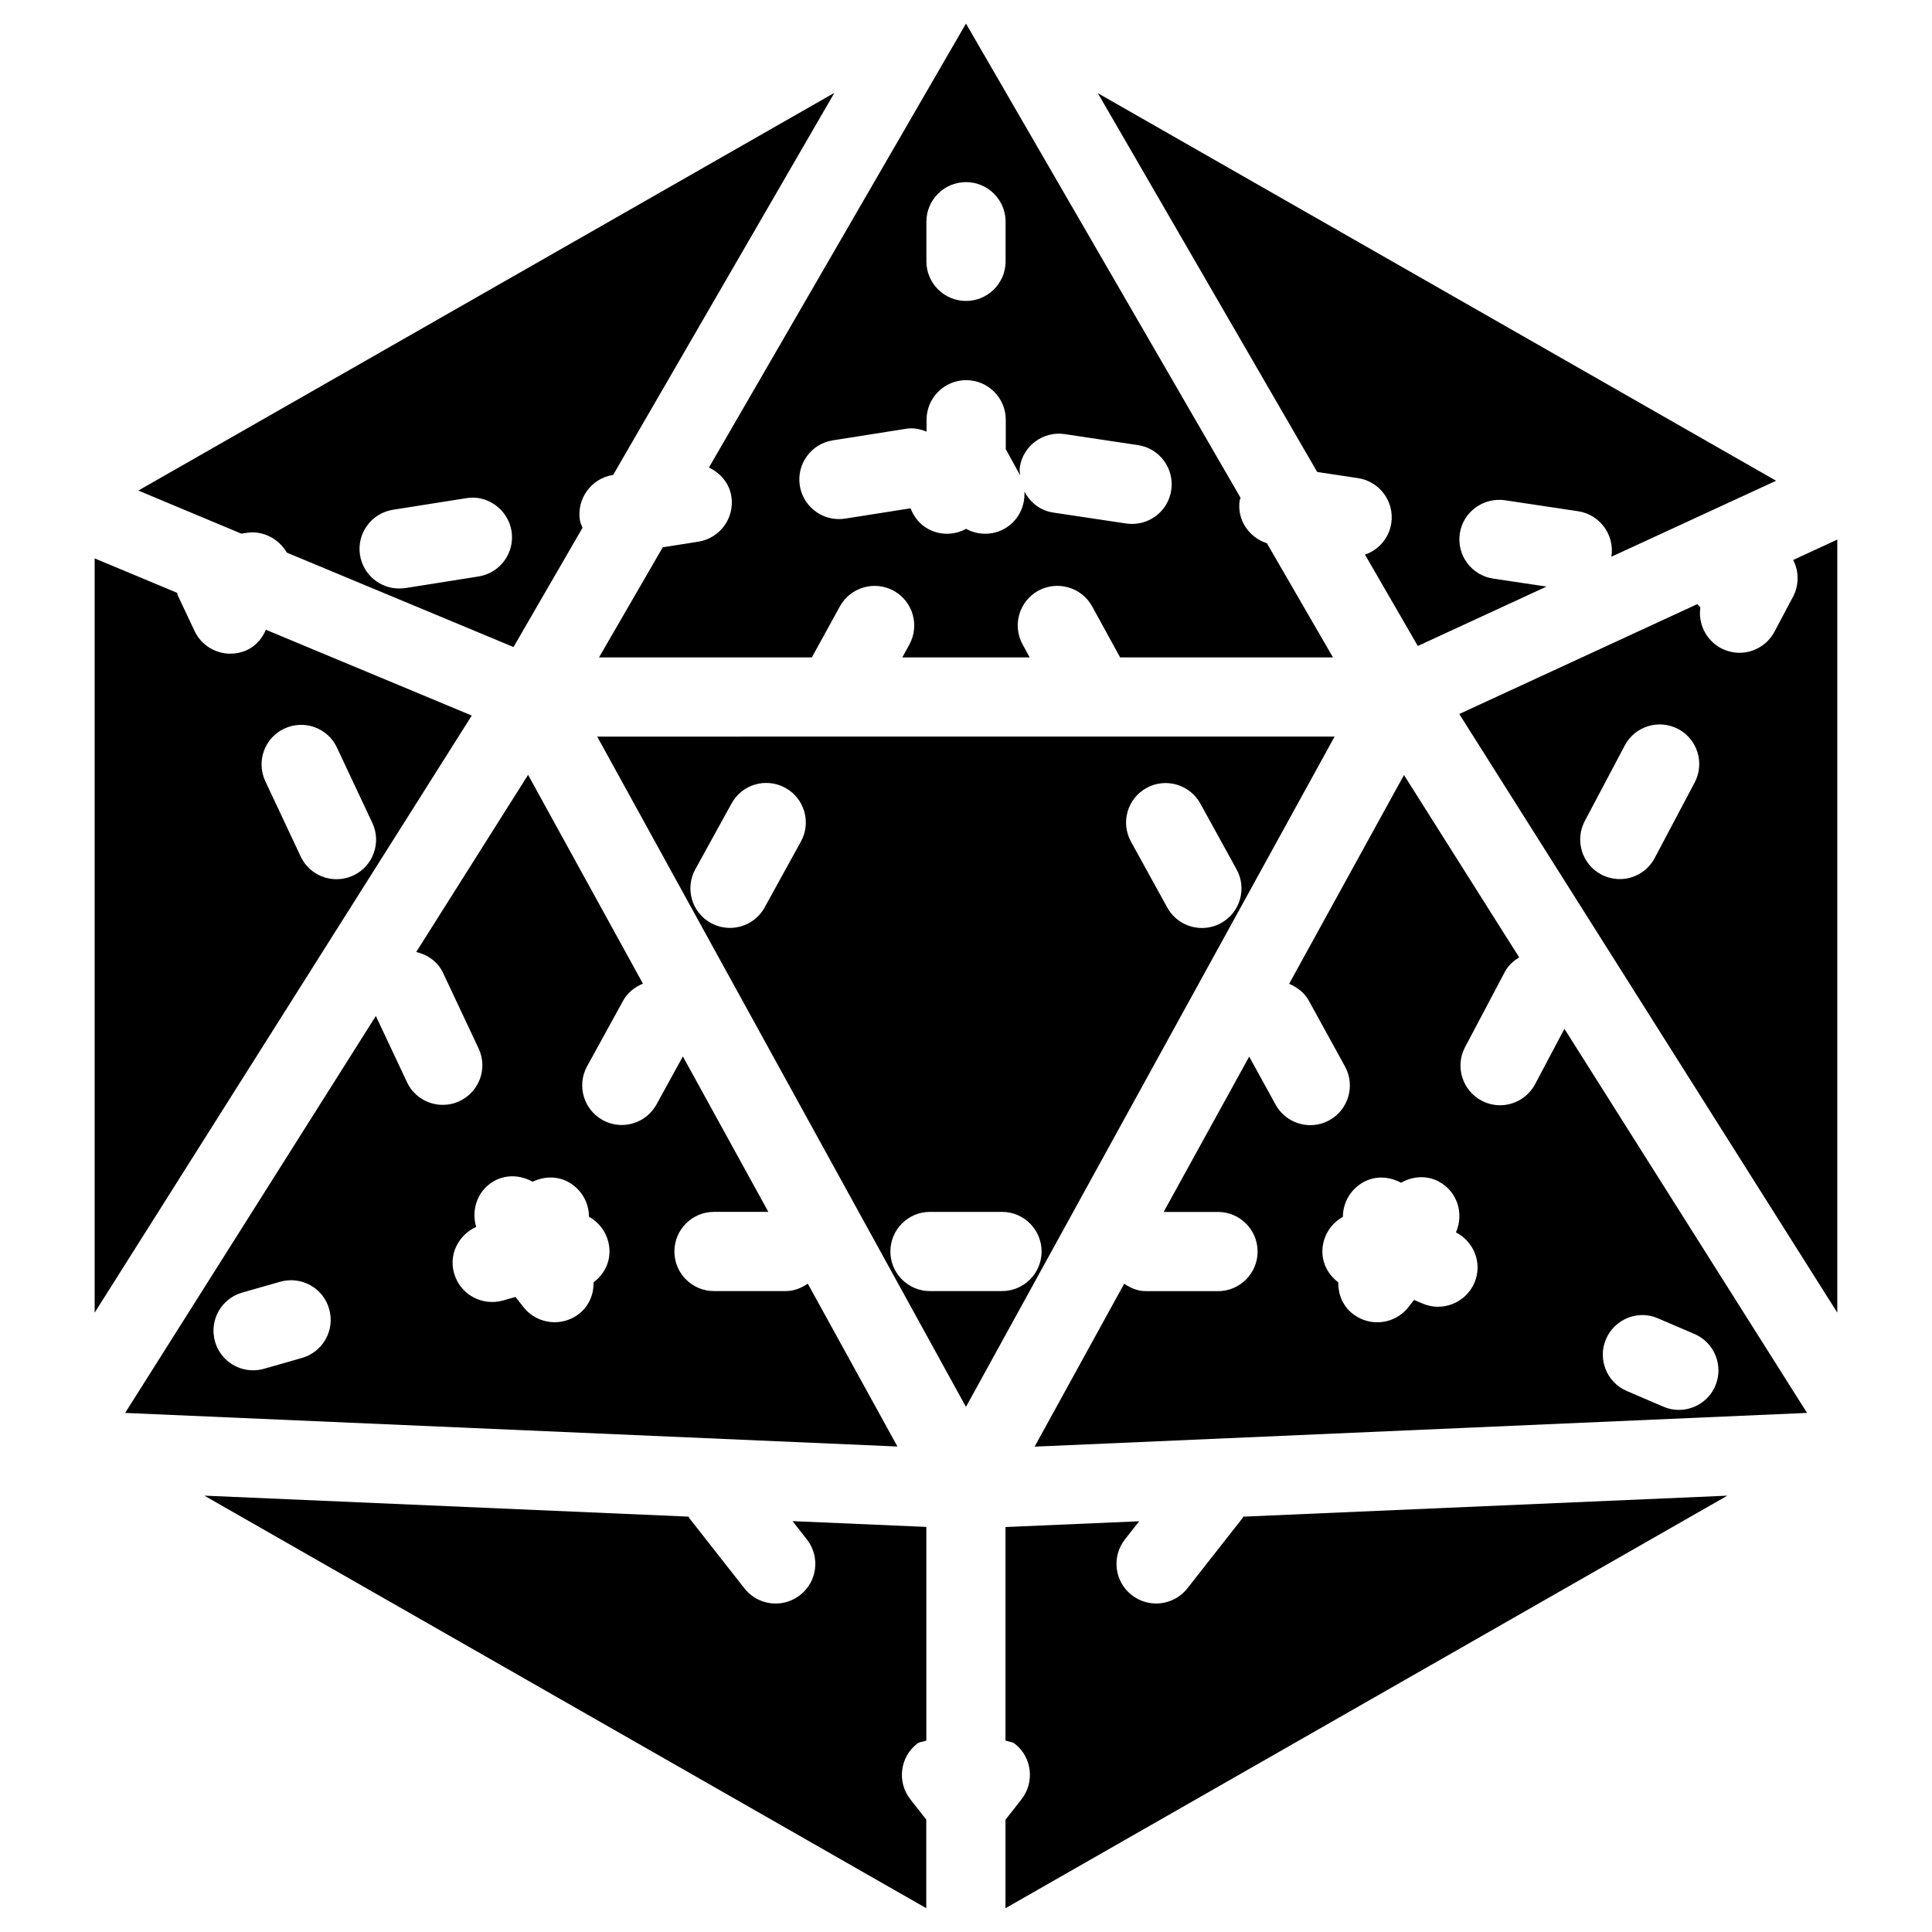 <?xml version="1.0" encoding="UTF-8"?>
<!-- Uploaded to: ICON Repo, www.svgrepo.com, Generator: ICON Repo Mixer Tools -->
<svg fill="#000000" width="800px" height="800px" version="1.1" viewBox="144 144 512 512" xmlns="http://www.w3.org/2000/svg">
 <path d="m503.89 270.71c5.731 0.859 9.676 6.215 8.816 11.945-0.609 4.008-3.402 7.094-6.969 8.332l14 24.203 34.113-15.742-14.168-2.121c-5.711-0.859-9.676-6.191-8.816-11.945 0.859-5.75 6.277-9.613 11.922-8.816l19.438 2.918c5.711 0.863 9.68 6.215 8.82 11.945 0 0.043-0.043 0.082-0.043 0.125l43.684-20.152-179.75-102.71 58.129 100.38zm-166.07 4.828c0.902 5.731-3.023 11.105-8.734 12.008l-9.445 1.492-16.898 29.18h56.406l7.43-13.52c2.832-5.102 9.195-6.906 14.273-4.137 5.059 2.793 6.926 9.172 4.137 14.254l-1.867 3.402h33.754l-1.867-3.422c-2.793-5.082-0.922-11.461 4.137-14.254 5.102-2.75 11.441-0.945 14.273 4.137l7.43 13.539h56.406l-17.508-30.25c-4.785-1.555-7.977-6.215-7.223-11.355 0.043-0.25 0.188-0.441 0.25-0.672l-72.758-125.66h-0.043l-68.094 117.62c3.004 1.449 5.394 4.137 5.941 7.641zm51.684-72.777c0-5.793 4.703-10.496 10.496-10.496s10.496 4.703 10.496 10.496v10.496c0 5.793-4.703 10.496-10.496 10.496s-10.496-4.703-10.496-10.496zm-24.812 57.938 19.418-3.066c1.891-0.336 3.715 0.062 5.438 0.754v-3.148c0-5.793 4.703-10.496 10.496-10.496s10.496 4.703 10.496 10.496v7.809l3.758 6.824c0.043 0.062 0.043 0.148 0.062 0.23-0.043-0.734-0.23-1.449-0.105-2.227 0.82-5.75 6.234-9.676 11.883-8.836l19.438 2.918c5.711 0.859 9.676 6.191 8.816 11.945-0.777 5.207-5.246 8.941-10.348 8.941-0.523 0-1.051-0.043-1.574-0.105l-19.438-2.918c-3.422-0.523-6.047-2.731-7.559-5.562 0.25 3.926-1.66 7.852-5.332 9.887-1.594 0.883-3.336 1.301-5.059 1.301-1.762 0-3.504-0.441-5.059-1.301-3.066 1.699-6.887 1.785-10.117 0-2.246-1.238-3.738-3.234-4.598-5.438l-17.34 2.731c-0.547 0.082-1.113 0.125-1.66 0.125-5.059 0-9.531-3.695-10.348-8.859-0.906-5.727 3.019-11.102 8.73-12.004zm-155.39 24.52c4.324-0.715 8.566 1.531 10.707 5.227l60.078 25.023 18.285-31.594c-0.25-0.652-0.586-1.258-0.691-1.996-0.902-5.688 3.023-11.105 8.73-12.008l0.086-0.02 58.629-101.25-184.46 105.4 27.289 11.418zm38.836-6.129 19.418-3.066c5.586-0.988 11.086 3 12.008 8.734 0.902 5.731-3.023 11.105-8.734 12.008l-19.414 3.082c-0.547 0.066-1.113 0.105-1.66 0.105-5.059 0-9.531-3.695-10.348-8.859-0.902-5.731 3-11.082 8.73-12.004zm-33.672 31.801c-0.984 2.246-2.559 4.219-4.953 5.352-1.449 0.672-2.981 0.988-4.469 0.988-3.945 0-7.703-2.227-9.488-6.023l-4.473-9.488c-0.082-0.188-0.043-0.418-0.125-0.609l-21.875-9.133v199.89l99.941-158.24zm23.176 65.117c-1.449 0.672-2.981 0.988-4.473 0.988-3.945 0-7.703-2.227-9.488-6.023l-9.359-19.922c-2.477-5.25-0.23-11.504 5.016-13.961 5.269-2.457 11.504-0.23 13.961 5.039l9.363 19.922c2.477 5.227 0.23 11.5-5.019 13.957zm120.43 108.17c-1.68 1.133-3.59 1.973-5.773 1.973h-19.082c-5.793 0-10.496-4.703-10.496-10.496 0-5.793 4.703-10.496 10.496-10.496h14.402l-22.652-41.188-6.992 12.723c-1.93 3.484-5.519 5.438-9.195 5.438-1.723 0-3.441-0.418-5.059-1.301-5.059-2.793-6.926-9.172-4.137-14.254l9.574-17.422c1.195-2.164 3.106-3.59 5.227-4.473l-30.438-55.336-29.641 46.938c3.023 0.715 5.731 2.582 7.137 5.606l9.383 19.941c2.477 5.246 0.23 11.484-5.016 13.961-1.426 0.691-2.981 1.008-4.473 1.008-3.945 0-7.703-2.227-9.488-6.023l-8.246-17.527-66.441 105.19 204.67 8.902zm-134.04 19.691-10.078 2.875c-0.965 0.293-1.949 0.398-2.894 0.398-4.578 0-8.773-3-10.078-7.621-1.594-5.582 1.637-11.379 7.199-12.973l10.078-2.875c5.606-1.574 11.398 1.637 12.973 7.223 1.598 5.562-1.637 11.379-7.199 12.973zm77.293-20.047c0.02 3.129-1.176 6.234-3.84 8.332-1.93 1.512-4.199 2.246-6.488 2.246-3.086 0-6.191-1.363-8.27-4.008l-2.121-2.688-3.297 0.945c-5.668 1.555-11.398-1.66-12.973-7.223-1.449-5.059 1.195-10.16 5.856-12.281-1.469-4.891 0.629-10.242 5.394-12.492 3.234-1.492 6.695-1.07 9.551 0.523 2.961-1.426 6.465-1.594 9.508 0.082 3.465 1.91 5.438 5.5 5.438 9.195 3.234 1.785 5.438 5.246 5.438 9.195 0.004 3.406-1.699 6.262-4.195 8.172zm171.97 62.473-14.633 18.641c-2.078 2.625-5.164 4.008-8.27 4.008-2.266 0-4.555-0.734-6.488-2.246-4.578-3.57-5.352-10.18-1.785-14.738l3.777-4.809-35.434 1.531v56.574c0.82 0.355 1.723 0.273 2.457 0.84 4.578 3.57 5.352 10.18 1.785 14.738l-4.242 5.414v23.449l191.3-109.33-128.28 5.562c-0.086 0.133-0.086 0.258-0.188 0.363zm145.89-253.88c0.02 0.043 0.062 0.062 0.082 0.105 1.531 3.043 1.492 6.633-0.105 9.637l-4.91 9.254c-1.891 3.547-5.519 5.582-9.258 5.582-1.66 0-3.336-0.398-4.914-1.219-4.031-2.164-6.109-6.57-5.457-10.852-0.355-0.188-0.484-0.609-0.82-0.82l-63.082 29.117 100.18 158.64v-204.86zm-26.094 58.988-10.578 19.984c-1.867 3.547-5.519 5.582-9.258 5.582-1.66 0-3.336-0.398-4.914-1.219-5.102-2.707-7.074-9.07-4.344-14.191l10.578-19.984c2.707-5.144 9.047-7.074 14.191-4.367 5.078 2.711 7.051 9.051 4.324 14.195zm-42.277 79.918c-1.891 3.547-5.543 5.582-9.277 5.582-1.66 0-3.336-0.398-4.891-1.219-5.121-2.707-7.094-9.07-4.387-14.191l10.559-19.965c0.902-1.699 2.266-2.875 3.777-3.82l-30.523-48.32-30.438 55.336c2.121 0.883 4.031 2.309 5.227 4.473l9.574 17.422c2.793 5.082 0.922 11.461-4.137 14.254-1.617 0.883-3.336 1.301-5.059 1.301-3.695 0-7.285-1.973-9.195-5.438l-6.992-12.723-22.672 41.164h14.402c5.793 0 10.496 4.703 10.496 10.496s-4.703 10.496-10.496 10.496h-19.082c-2.184 0-4.094-0.82-5.773-1.973l-23.742 43.18 204.7-8.941-64.297-101.79zm-16.062 52.605c-2.266 5.312-8.461 7.828-13.77 5.519l-2.246-0.945-1.492 1.91c-2.078 2.644-5.164 4.008-8.27 4.008-2.266 0-4.555-0.734-6.488-2.246-2.664-2.078-3.863-5.184-3.84-8.332-2.477-1.91-4.199-4.785-4.199-8.164 0-3.945 2.184-7.41 5.438-9.195 0-3.695 1.973-7.285 5.438-9.195 3.211-1.785 6.926-1.492 9.973 0.148 3-1.699 6.695-2.059 9.992-0.316 4.891 2.602 6.758 8.48 4.555 13.477 4.828 2.5 7.074 8.23 4.91 13.332zm34.848 14.965c2.266-5.312 8.48-7.852 13.77-5.519l9.656 4.137c5.332 2.266 7.809 8.438 5.543 13.77-1.699 3.969-5.582 6.359-9.656 6.359-1.363 0-2.793-0.273-4.113-0.859l-9.656-4.137c-5.332-2.266-7.809-8.438-5.543-13.75zm-267.33-159.68 97.719 177.63 97.695-177.64zm53.969 27.832-9.594 17.422c-1.91 3.484-5.5 5.438-9.195 5.438-1.723 0-3.465-0.418-5.059-1.301-5.082-2.793-6.926-9.195-4.113-14.254l9.594-17.422c2.793-5.102 9.195-6.926 14.254-4.137 5.078 2.793 6.926 9.195 4.113 14.254zm53.301 119.11h-19.082c-5.793 0-10.496-4.703-10.496-10.496 0-5.793 4.703-10.496 10.496-10.496h19.082c5.793 0 10.496 4.703 10.496 10.496 0 5.797-4.703 10.496-10.496 10.496zm58.043-97.527c-1.594 0.883-3.336 1.301-5.059 1.301-3.695 0-7.285-1.953-9.195-5.438l-9.594-17.422c-2.812-5.082-0.965-11.461 4.113-14.254 5.016-2.769 11.441-0.965 14.254 4.137l9.594 17.422c2.812 5.082 0.965 11.461-4.113 14.254zm-109.75 163.34c3.57 4.555 2.793 11.168-1.785 14.738-1.93 1.512-4.199 2.246-6.488 2.246-3.086 0-6.191-1.363-8.27-4.008l-14.633-18.641c-0.082-0.125-0.105-0.273-0.188-0.379l-128.32-5.562 191.32 109.33v-23.426l0.023-0.008-4.242-5.414c-3.57-4.555-2.793-11.148 1.785-14.738 0.734-0.566 1.637-0.504 2.457-0.84v-56.617l-35.457-1.531z"/>
</svg>